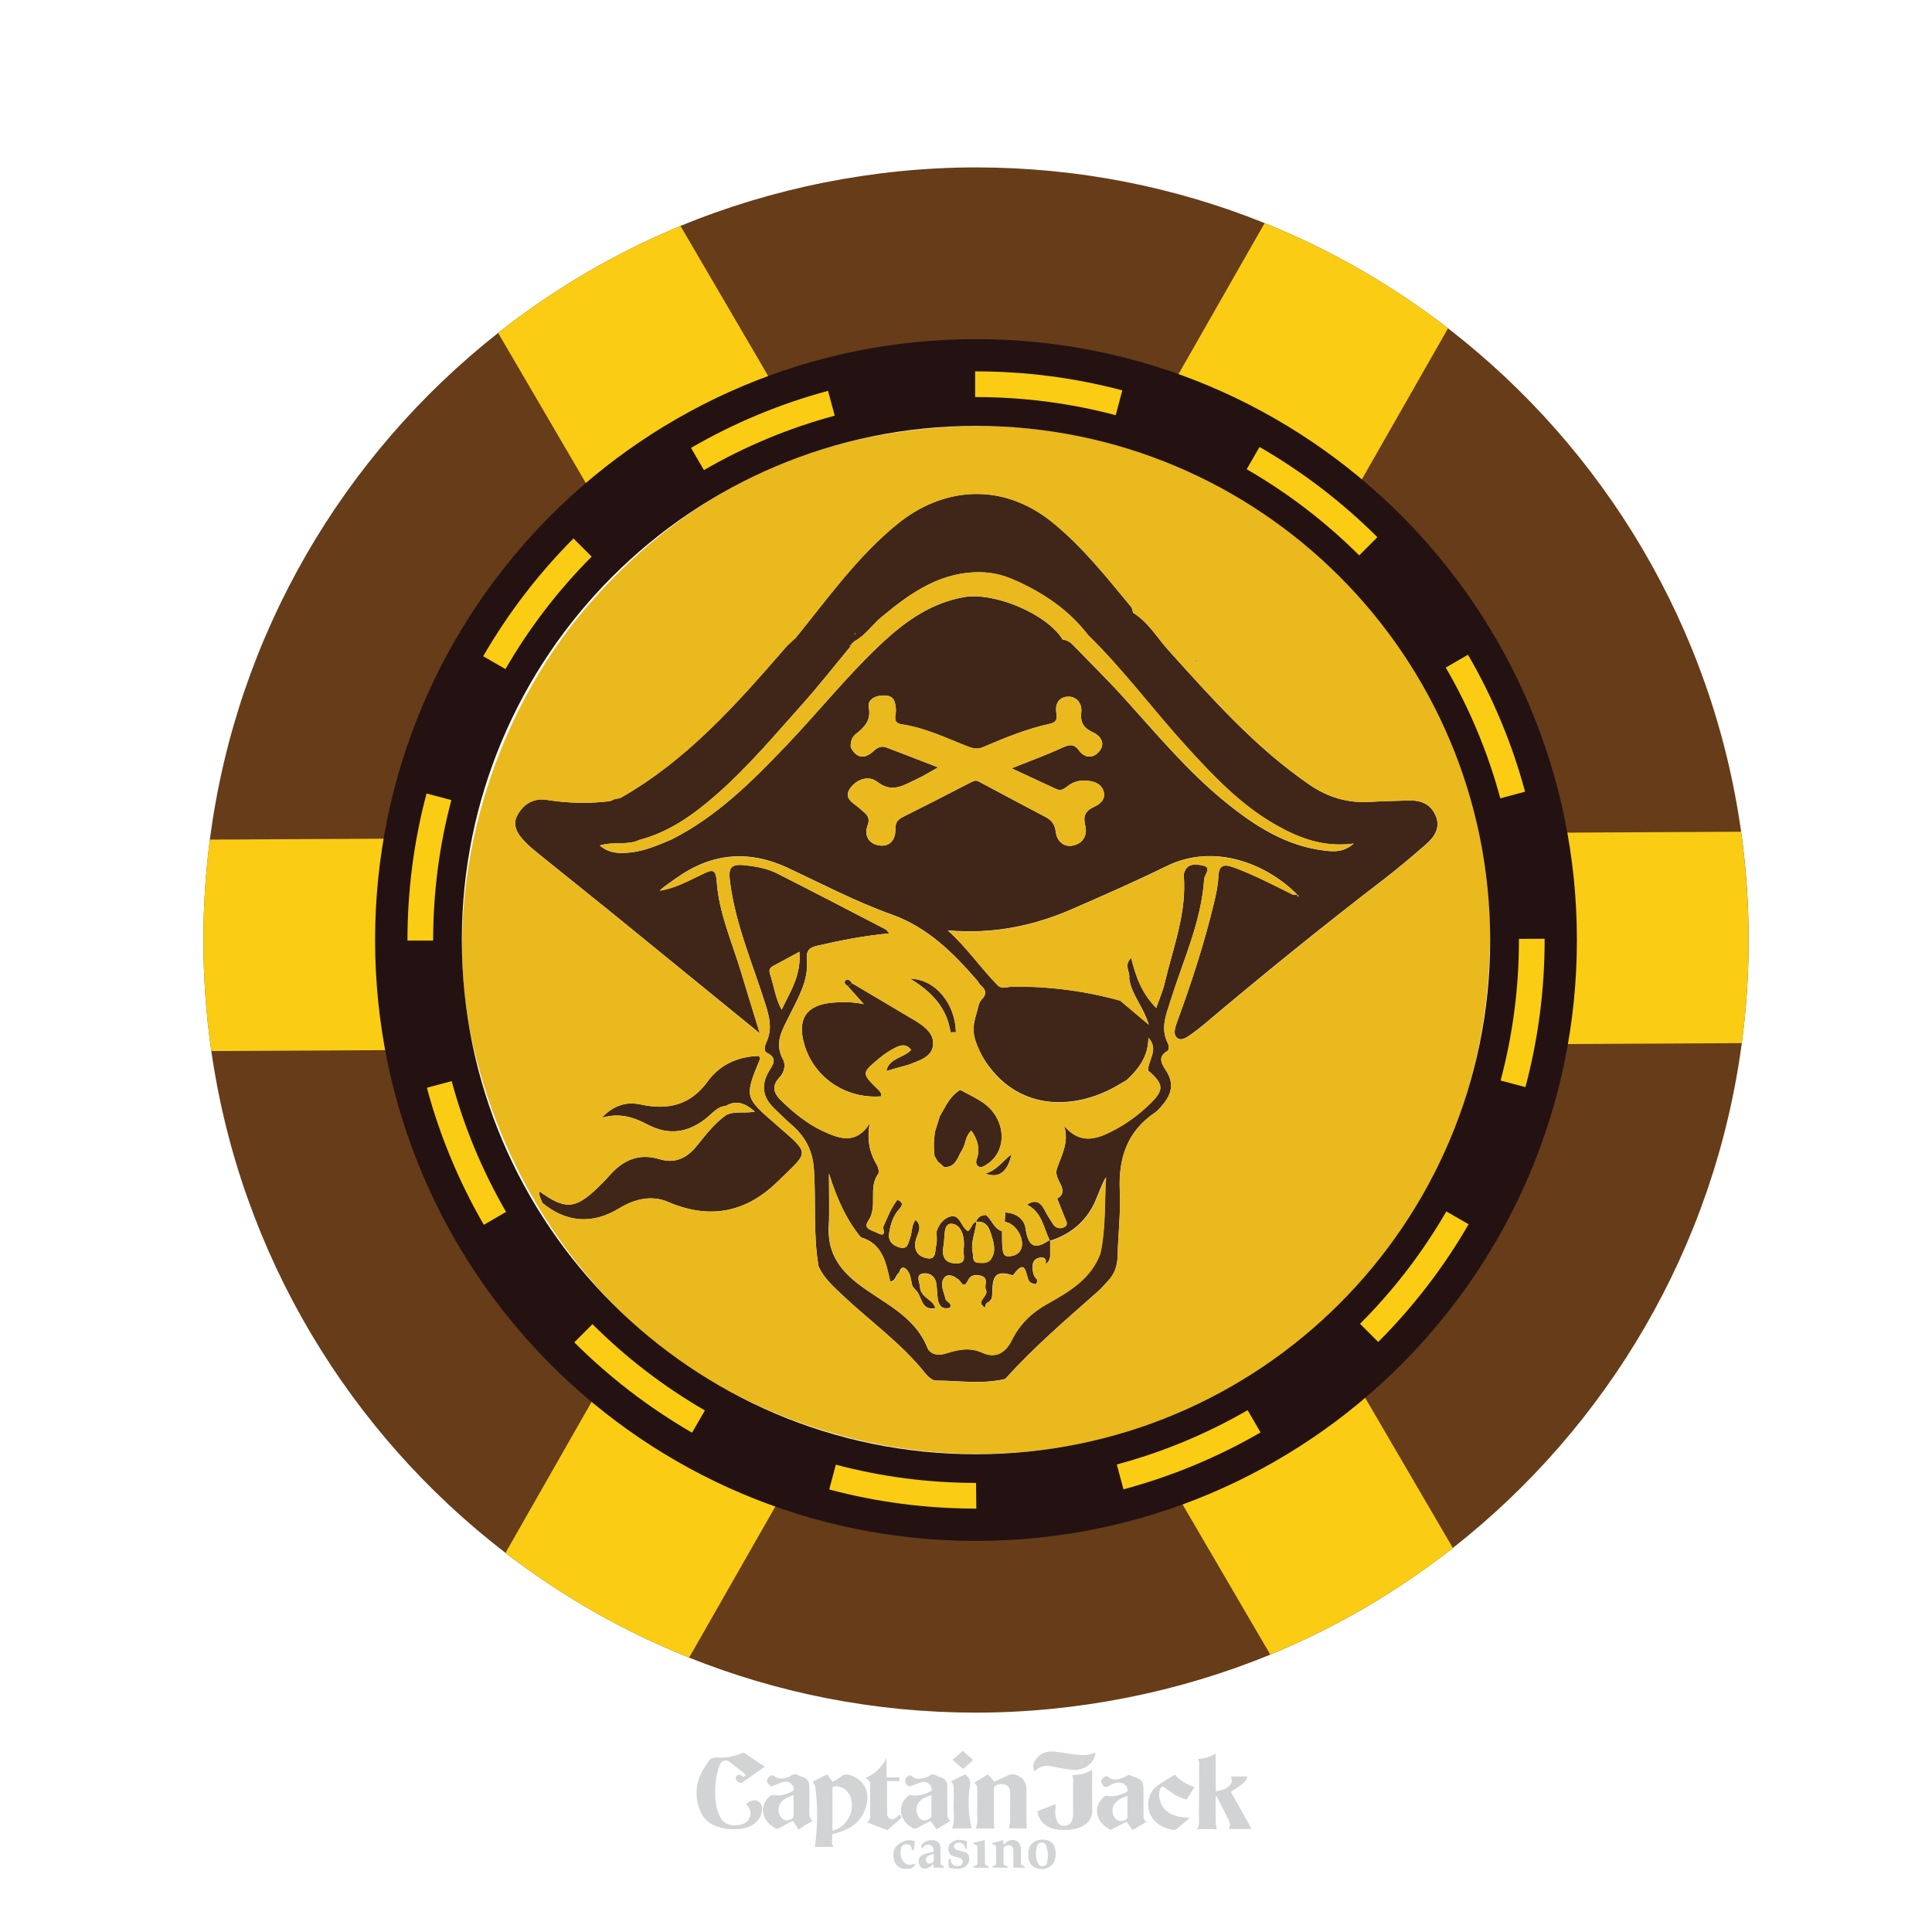 <?xml version="1.0" encoding="UTF-8"?>
<svg id="Layer_1" data-name="Layer 1" xmlns="http://www.w3.org/2000/svg" viewBox="0 0 400 400">
  <defs>
    <style>
      .cls-1 {
        fill: #673c19;
      }

      .cls-1, .cls-2, .cls-3, .cls-4, .cls-5, .cls-6, .cls-7, .cls-8 {
        stroke-width: 0px;
      }

      .cls-2 {
        fill: #bd8d2d;
      }

      .cls-3 {
        fill: #70461c;
      }

      .cls-4 {
        fill: #241212;
      }

      .cls-5 {
        fill: #402618;
      }

      .cls-6 {
        fill: #facc13;
      }

      .cls-7 {
        fill: #e9b91e;
      }

      .cls-8 {
        fill: #d1d3d4;
      }
    </style>
  </defs>
  <g>
    <g>
      <path class="cls-2" d="m268.59,185.16s-.05.02-.07.03c0,0,0,0,0,0l.06-.04Z"/>
      <path class="cls-2" d="m141.68,283.51s-.01-.01-.01-.01h.01Z"/>
    </g>
    <path class="cls-3" d="m136.33,283.53c-.09-.09-.18-.18-.28-.27.06.02.14.01.17.05.05.06.07.15.1.23,0,0,0,0,0,0Z"/>
    <path class="cls-5" d="m202.12,252.98s0,.02-.01.03c.01,0,.03,0,.04,0v-.03s-.02,0-.03,0Zm5.95-1.96s.07,0,.11.01v-.03l-.11.02Zm9.29,5.86s.02.05.03.07c.02,0,.03-.01.05-.02v-.03s-.06,0-.09-.02Zm51.16-71.7h0s.05.05.07.08v-.11s-.05.03-.07.03Z"/>
    <path class="cls-5" d="m176.9,131.34s-.03.02-.03.03c0,0-.01,0-.02,0v-.03s.03-.01.05-.01Z"/>
    <path class="cls-5" d="m112.29,249.03c-.28-.76-.8-1.47-.56-2.35,5.29,3.82,7.35,3.69,12.03-.79.87-.84,1.72-1.7,2.52-2.61,2.78-3.14,6.05-4.58,10.29-3.28,3.1.94,5.58-.18,7.58-2.63,1.87-2.3,3.66-4.68,6.1-6.45,1.68-.98,3.68-.35,6.04-.77-2.19-1.92-3.97-2.37-6.02-1.19-1.69.14-2.71,1.46-3.86,2.4-3.83,3.13-7.83,3.81-12.29,1.49-2.76-1.44-5.62-2.55-9.51-1.45,2.6-2.76,5.32-3.31,7.99-2.74,5.73,1.23,10.33.17,13.96-4.82,2.51-3.45,6.25-5.11,10.58-5.23.1.27.28.5.22.63-3.33,7.98-3.11,7.99,3.34,13.61,7.26,6.34,6.82,5.36.31,11.77-6.53,6.43-14.07,7.95-22.75,4.21-3.25-1.4-6.78-.67-10.06,1.34-5.62,3.44-11.07,2.89-15.91-1.12Z"/>
    <path class="cls-5" d="m176.86,131.38s-.01,0-.02,0v-.03l.02.02Z"/>
    <path class="cls-5" d="m188.15,220.43c-1.55.43-3.1.87-4.65,1.3.59-2.71,3.57-2.66,5.13-4.35-.97-1.37-2.18-1-3.24-.48-1.17.58-2.29,1.33-3.3,2.17-3.76,3.11-3.74,3.13-.31,6.49.39.38.78.79.65,1.42-7.29.58-13.87-3.85-15.89-10.69-1.57-5.33.41-8.27,5.88-8.71,1.97-.16,3.93-.2,6.42.31-1.34-1.5-2.32-2.59-3.29-3.68.29-.21.57-.43.86-.64,4.23,2.51,8.47,5,12.69,7.52,2.03,1.21,4.26,2.71,4.09,5.17-.18,2.61-2.9,3.3-5.04,4.17Z"/>
    <path class="cls-5" d="m197.92,213.72c-.37,0-.74,0-1.11,0-.76-4.98-3.81-8.35-8.39-11.1,5.32.11,9.39,5.27,9.49,11.1Z"/>
    <path class="cls-5" d="m175.56,204.2c-.46-.33-1.03-.79-.43-1.27.45-.36.98.15,1.28.63-.29.21-.57.43-.86.64Z"/>
    <path class="cls-2" d="m247.95,137.34c-.17-.23-.34-.46-.5-.7.8-.19.31.48.48.72,0,0,.03-.02.03-.02Z"/>
    <path class="cls-2" d="m127.18,165.49c-.27.13-.55.25-.82.38.27-.13.55-.25.82-.38Z"/>
    <path class="cls-5" d="m297.23,168.9c-1.02-2.5-3.13-3.25-5.65-3.17-2.65.08-5.31.13-7.96.29-4.58.28-8.71-.95-12.47-3.53-11.23-7.7-20.17-17.8-29.2-27.81-2.39-2.65-4.2-5.87-7.36-7.82-.14-.42-.17-.92-.43-1.24-5.06-6.09-9.92-12.29-16.16-17.38-10.88-8.88-23.22-7.06-32.11.15-8.32,6.73-14.47,15.43-21.14,23.65-.71.68-1.49,1.3-2.13,2.04-10.18,11.73-20.45,23.36-34.22,31.14-.41.09-.82.17-1.23.25-.27.13-.55.25-.83.38-4.38.56-8.76.45-13.12-.25-2.73-.43-4.77.81-6.05,3.05-1.25,2.18-.01,4.03,1.48,5.59.98,1.03,2.11,1.92,3.22,2.82,5.02,4.06,10.06,8.1,15.09,12.15,9.86,8.04,19.72,16.07,30.35,24.73-1.49-4.84-2.7-8.71-3.86-12.61-1.87-6.23-4.6-12.26-5.06-18.83-.2-2.83-1.07-2.43-2.98-1.52-2.84,1.34-5.62,2.92-8.83,3.41,1.06-1,2.25-1.74,3.39-2.56,7.3-5.23,14.99-5.95,23.16-2.14,7.1,3.33,14.09,7,21.45,9.63,7.58,2.71,12.78,7.98,17.79,13.74.14.21.27.41.41.61.38.57,1.01.82,1.16,1.57.19.9-.53,1.38-.96,2.04-.46.71-.54,1.57-.76,2.36-.31,1.1-.62,2.12-.65,3.27-.01.45.03.9.1,1.34.51,3.04,2.5,6.08,4.57,8.31,2.01,2.17,4.54,3.83,7.35,4.75,5.38,1.75,11.23.75,16.21-1.73,1.18-.59,2.3-1.3,3.45-1.95,2.53-2.34,4.49-4.98,4.51-8.77,2.24,2.36-.06,4.55-.07,6.75,3.29,2.85,3.36,4.01.41,6.9-2.38,2.33-5.06,4.26-8.02,5.75-3.33,1.69-6.64,2.57-9.78-1.22,1.1,3.41-.51,6.06-1.46,8.86-.39,1.14.17,2.16.67,3.14.63,1.23.78,2.3-.63,3.09.52,1.31,1.04,2.62,1.56,3.93.27.69.88,1.48-.09,1.98-.82.42-1.76.26-2.32-.6-.67-1-1.3-2.02-1.85-3.09-.81-1.59-1.92-1.98-3.46-1.04l.09.2c2.95,1.56,3.26,4.74,4.53,7.32.03.01.06.02.09.02v.03c4.22-1.34,7.37-3.96,9.24-7.98.77-1.67,1.28-3.46,2.29-5.16-.32,5.25-.04,10.52-1.16,15.7-1.9,5.3-6.53,7.98-10.95,10.46-3.36,1.88-5.75,4.23-7.38,7.51-1.34,2.69-3.37,3.88-6.12,2.64-2.55-1.15-4.86-.69-7.28.06-1.64.61-3.46.43-4.08-1.11-2.76-6.82-9.42-9.33-14.59-13.4-4-3.15-6.11-6.71-5.82-11.81.18-3.31.03-6.65.03-10.84,1.65,5.22,3.57,9.52,6.61,13.21,4.55,1.34,5.21,5.32,6.08,9.13,1.22-.03,1.04-1.37,1.82-1.74.51-1.78,1.44-1.08,1.98-.17.48.81.53,1.87.76,2.81l-.04-.04c.2.26.41.53.61.79,1.54,1.14,1.05,4.5,4.21,3.9-.44-1.89-3.05-2.17-3.17-4.38-.06-1.03-.93-2.42.47-2.77,1.23-.31,2.64.37,2.9,2,.18,1.08.14,2.21.32,3.29.23,1.38.97,2.2,2.52,1.76.53-1.06-.88-1.18-.96-1.94-.31-1.46-1.28-3.02-.16-4.35.62-.73,1.82-.41,2.64.31.74.1,1.14,2.55,2.24.27.57-1.2,1.81-1.21,2.85-.84,1.46.51.4,1.96.82,2.8.7,1.36-2.34,2.41-.18,3.73.08-.52.2-1.01.8-1.18.19-.23.39-.45.59-.67.42-2.57-.68-6.53,4.4-4.82,3.17-4.36,2.45.98,3.67,1.48.7.34,1.41.73,1.32-.62-.92-.81-.95-1.94-.9-3,.05-1,.85-1.54,1.79-1.57.82-.03,1.08.55.83,1.33.67-.27.85-.84.98-1.47,0-1.1,0-2.2.01-3.3-.02,0-.03.01-.05.02-.01-.03-.03-.05-.03-.07-.09-.02-.19-.05-.24-.01-3.14,2.16-4.26.86-4.76-2.46-.32-2.14-2.02-3.21-4.19-3.37-.05.64-.09,1.28-.13,1.93.25.07.49.14.74.21,2.27.95,3.63,4.3,2.35,5.95-.55.73-1.44.98-2.33,1-1.07.03-1.14-.92-1.22-1.62-.13-1.18-.07-2.39-.1-3.59-1.75-.48-2.06-2.41-3.36-3.35-.96.04-1.69.44-2,1.4,0,0,.02,0,.03,0v.03c1.7-.21,2.51.77,2.97,2.24.55,1.8,1.26,3.63.12,5.41-.59.92-1.74.9-2.73.8-1.28-.13-.92-1.27-1.1-2.06-.5-2.22.6-4.24.75-6.39-.01,0-.03,0-.04,0,0-.01,0-.03.01-.03-.94.28-.93,1.38-1.68,1.95-1.47-.72-1.59-3.46-3.54-3.07-1.32.27-2.54,1.56-2.97,3.15-.02.98.15,2.02-.1,2.94-.29,1.08.13,3.05-2.04,2.56-1.68-.39-2.55-1.48-2.26-3.39.23-1.48,1.71-3.01.05-4.52-.9,1.07-.69,2.49-1.14,3.71-.38.99-.45,2.38-1.98,2.04-1.47-.33-2.62-1.22-2.37-2.98.27-1.84.83-3.63,2.1-5.01.9-.98.63-1.46-.38-1.93-1.31,1.68-2.06,3.64-2.91,5.56-.2.44.86,2.39-1.27,1.3-1.17-.6-3-.81-1.85-2.51,2.05-3.02-.11-6.79,2.06-9.73.27-.37,0-1.36-.33-1.89-1.53-2.57-2.04-5.3-1.44-8.55-2.81,4.46-6.25,3.21-9.71,1.6-3.25-1.51-5.97-3.77-8.54-6.22-1.52-1.46-2.22-3.01-.44-4.86,1-1.04,1.36-2.64.75-3.73-1.92-3.5-.1-6.22,1.34-9.15,1.8-3.65,3.98-7.25,3.59-11.53-.18-1.89.54-2.52,2.19-2.89,4.84-1.1,9.69-2.08,14.89-2.54-.41-.43-.57-.73-.82-.86-7.46-3.86-14.9-7.76-22.4-11.55-2.18-1.1-4.58-1.5-7.04-1.74-2.77-.26-3.03.91-2.75,3.27,1.1,9,4.77,17.26,7.43,25.79.75,2.42,1.27,4.63.35,7.08-.33.86-1.09,2.24-.09,2.74,2.33,1.18,1.15,2.51.41,3.77-1.72,2.92-1.34,5.45,1.1,7.75,1.13,1.06,2.19,2.2,3.37,3.19,2.9,2.47,4.54,5.3,4.82,9.35.47,6.73-.19,13.52.98,20.2,1.1,2.36,3.01,4.08,4.85,5.82,5.77,5.46,12.33,10.08,17.32,16.37.52.65,1.43,1.4,2.16,1.4,4.77,0,9.57.82,14.32-.35,5.95-6.65,12.75-12.42,19.42-18.33.66-.59,1.2-1.3,1.82-1.94,1.37-1.42,1.96-3.11,2.01-5.1.11-4.53.67-9.07.46-13.58-.31-6.77,1.52-12.33,7.33-16.22.45-.31.82-.75,1.18-1.16,2.02-2.24,2.95-4.56,1.09-7.46-.8-1.25-2-2.89.32-4.14.23-.13.26-1.1.05-1.51-1.64-3.11-.38-5.98.55-8.93,2.59-8.3,6.35-16.27,6.95-25.11.06-.95,1.56-2.35-.06-2.75-1.47-.37-3.69-.75-4.18,1.84.69,7.8-2.18,14.99-3.92,22.37-.39,1.68-1.09,3.28-1.76,5.21-2.97-2.98-4.25-6.47-5.19-10.36-1.65,1.57-.13,2.95-.42,4.24.43,3.29,2.87,5.76,4.06,9.6-2.35-1.98-4.14-3.49-5.93-4.99-7.39-2.04-14.92-3.02-22.59-2.89-.96.09-1.97.55-2.82-.33-3.55-3.65-6.43-7.89-10.28-11.32,9.05.8,17.44-.82,25.48-4.3,6.67-2.89,13.34-5.84,19.88-9.03,9.74-4.75,20.44-.59,26.93,5.85.03,0,.05-.02.07-.03v.11c.11.11.21.22.31.33-.1,0-.2.02-.3.03,0-.11,0-.23,0-.35-.02-.03-.05-.05-.07-.07h0c-.67.33-1.2-.11-1.75-.39-3.67-1.82-7.28-3.69-11.14-5.12-2.11-.78-3.31-.79-3.4,1.95-.07,1.86-.51,3.73-.95,5.55-2.01,8.36-4.69,16.51-7.64,24.57-.41,1.1-.76,2.39-.02,3.09.89.83,2.06-.01,2.96-.66.9-.64,1.78-1.3,2.63-2.02,12.17-10.28,24.53-20.31,37.17-30,2.98-2.29,5.85-4.72,8.69-7.19,1.82-1.58,3.24-3.46,2.16-6.09Zm-101.92,89.18c.41-1.71-.17-4.84,1.72-4.72,2.16.15,2.79,3.06,2.47,5.36-.15,1.05.83,2.91-1.54,2.86-2.37-.05-2.98-1.4-2.65-3.51Zm-35.85-56.31c-.31-.95-.12-1.4.7-1.83,1.65-.86,3.27-1.76,5.34-2.88.43,4.78-1.88,8.23-3.67,12.01-1.28-2.37-1.6-4.91-2.37-7.3Zm17.38-70.41s.03-.01.05-.01c.07-.09.15-.19.24-.28-.01.07,0,.16-.04.19-.05.05-.13.07-.2.09-.01.01-.03.02-.03.03,0,0-.01,0-.02,0v-.03Zm49.7,35.67c-1.91.85-2.34,1.96-1.86,3.9.54,2.22-.67,3.83-2.74,4.16-1.84.29-3.15-1.05-3.37-2.91-.17-1.51-.88-2.39-2.15-3.05-4.58-2.41-9.16-4.86-13.73-7.3-.55-.29-.94-.25-1.5.05-4.76,2.47-9.54,4.9-14.34,7.3-.99.51-1.5,1.19-1.46,2.34.07,2.27-1.09,3.83-3.33,3.52-2.11-.29-3.25-1.96-2.42-4.2.7-1.89-.62-2.5-1.67-3.47-1.19-1.1-3.49-2.01-1.94-4.19,1.36-1.9,3.85-2.68,5.59-1.31,3.13,2.45,5.53.65,8.13-.54,1.39-.64,2.69-1.46,4.47-2.45-3.82-1.47-7.24-2.81-10.67-4.11-1.04-.4-1.86-.06-2.68.71-1.86,1.74-3.51,1.58-4.75-.78-.03-1.04.18-2.01,1.02-2.69,1.79-1.44,3.26-2.77,2.72-5.61-.29-1.54,1.41-2.49,3.28-2.41,2.02.08,2.2,1.3,2.34,2.89.1,1.1-.92,2.86,1.32,3.1,4.75.72,9.05,2.81,13.46,4.54,1.22.47,2.09.69,3.35.13,4.46-1.91,8.97-3.75,13.72-4.79,1.67-.37,1.5-1.3,1.35-2.43-.25-1.92.72-3.15,2.48-3.19,1.8-.04,2.88,1.5,2.7,3.13-.26,2.26.48,3.37,2.51,4.3,1.39.64,2.57,2.19,1.27,3.82-1.24,1.56-3.01,1.56-4.23-.09-1.16-1.57-2.16-1.2-3.63-.53-3.2,1.46-6.52,2.67-10.36,4.2,3.38,1.57,6.33,2.95,9.29,4.31.95.43,1.66-.08,2.39-.66,1.08-.86,2.41-1.21,3.74-1.11,1.58.11,3.19.58,3.67,2.33.43,1.58-.86,2.6-1.98,3.09Zm47.62,9.07c-7.88-.96-14.27-5.04-20.26-9.88-7.96-6.43-14.46-14.28-21.28-21.81-3.41-3.77-7.05-7.32-10.58-10.98-.57-.59-1.23-.9-2.02-1.01-3.34-5.38-14.26-9.93-20.55-8.77-6.59,1.2-11.77,4.79-16.54,9.19-7.16,6.61-13.21,14.25-19.92,21.28-7.17,7.54-14.49,14.87-23.92,19.66-2.81,1.2-5.64,2.44-8.72,2.73-2.02.19-4.1.29-6.2-1.45,2.9-.9,5.72.03,8.18-1.15,6.23-1.65,11.2-5.2,16.03-9.44,6.52-5.72,12.03-12.3,17.76-18.7,3.44-3.85,6.62-7.92,9.92-11.9-.06-.07-.12-.13-.19-.2.15-.11.29-.21.43-.31.18-.19.36-.37.54-.55,2.3-1.21,3.71-3.43,5.65-5.04,6.18-5.16,12.6-9.67,21.25-9.26,2.52.12,4.76.88,6.96,1.89,5.67,2.6,10.72,6.05,14.55,11.08,7.44,7.27,13.62,15.67,20.61,23.33,5.51,6.03,11.13,11.95,18.39,16.05,4.84,2.73,9.78,4.61,16.01,3.8-2.13,1.86-4.16,1.68-6.11,1.44Z"/>
    <path class="cls-7" d="m176.14,154.69c-.03-1.04.18-2.01,1.02-2.69,1.79-1.44,3.26-2.77,2.72-5.61-.29-1.53,1.41-2.49,3.28-2.41,2.02.08,2.19,1.3,2.34,2.89.1,1.1-.91,2.86,1.33,3.1,4.75.72,9.05,2.8,13.45,4.53,1.22.48,2.09.69,3.36.14,4.45-1.92,8.96-3.75,13.71-4.79,1.67-.37,1.5-1.31,1.35-2.43-.25-1.92.71-3.16,2.48-3.19,1.8-.04,2.88,1.5,2.7,3.13-.25,2.26.48,3.38,2.51,4.31,1.39.64,2.57,2.19,1.27,3.81-1.24,1.56-3.01,1.57-4.23-.08-1.16-1.57-2.15-1.2-3.62-.53-3.2,1.46-6.52,2.66-10.36,4.2,3.38,1.57,6.33,2.95,9.29,4.31.95.44,1.66-.08,2.39-.66,1.08-.86,2.41-1.21,3.74-1.11,1.58.11,3.19.58,3.67,2.33.43,1.57-.86,2.6-1.97,3.1-1.91.85-2.34,1.96-1.87,3.9.54,2.23-.67,3.83-2.74,4.16-1.83.29-3.15-1.05-3.37-2.91-.18-1.51-.88-2.4-2.15-3.06-4.59-2.41-9.17-4.85-13.74-7.3-.55-.29-.94-.25-1.5.04-4.76,2.47-9.54,4.9-14.33,7.31-.99.5-1.51,1.19-1.47,2.34.08,2.27-1.09,3.83-3.32,3.52-2.11-.29-3.25-1.97-2.42-4.2.7-1.88-.62-2.5-1.67-3.47-1.19-1.1-3.49-2.01-1.94-4.19,1.36-1.9,3.84-2.68,5.59-1.32,3.13,2.45,5.53.65,8.13-.54,1.39-.64,2.69-1.46,4.47-2.44-3.82-1.47-7.24-2.81-10.67-4.11-1.04-.4-1.86-.06-2.68.71-1.86,1.74-3.51,1.58-4.75-.79Z"/>
    <path class="cls-7" d="m220.02,132.41c-3.34-5.38-14.26-9.93-20.55-8.78-6.59,1.21-11.77,4.79-16.53,9.19-7.16,6.61-13.21,14.25-19.91,21.29-7.17,7.53-14.5,14.87-23.92,19.65-2.82,1.2-5.64,2.44-8.72,2.73-2.02.19-4.1.29-6.2-1.45,2.9-.89,5.72.03,8.18-1.15,6.23-1.65,11.2-5.2,16.03-9.44,6.52-5.72,12.03-12.29,17.76-18.7,3.44-3.85,6.62-7.92,9.92-11.89.04-.19.12-.36.24-.52.18-.18.36-.36.53-.55,2.3-1.21,3.72-3.42,5.65-5.04,6.18-5.16,12.6-9.67,21.26-9.26,2.52.12,4.75.88,6.96,1.89,5.67,2.6,10.72,6.06,14.56,11.08,7.44,7.27,13.61,15.67,20.61,23.33,5.51,6.04,11.13,11.96,18.39,16.05,4.84,2.73,9.78,4.61,16.01,3.8-2.13,1.86-4.16,1.68-6.12,1.44-7.87-.97-14.27-5.05-20.26-9.88-7.95-6.42-14.45-14.28-21.28-21.81-3.41-3.76-7.05-7.32-10.58-10.98-.57-.59-1.24-.91-2.03-1.02Z"/>
    <g>
      <polygon class="cls-2" points="195.47 241.65 195.47 241.66 195.48 241.66 195.47 241.65"/>
      <path class="cls-2" d="m202.15,252.98s-.02,0-.03.01c0,0,0,.02-.01.03l.04-.04Z"/>
      <path class="cls-2" d="m188.84,266.21s0,.02,0,.03c.01,0,.02.01.04.01l-.04-.04Z"/>
    </g>
    <path class="cls-7" d="m165.5,197.06c.44,4.79-1.88,8.23-3.67,12.01-1.28-2.37-1.59-4.91-2.37-7.3-.31-.95-.12-1.4.7-1.83,1.65-.86,3.27-1.76,5.34-2.88Z"/>
    <path class="cls-7" d="m195.31,258.08c.41-1.71-.17-4.84,1.71-4.72,2.16.15,2.8,3.06,2.48,5.37-.15,1.04.83,2.9-1.53,2.86-2.38-.05-2.98-1.4-2.66-3.51Z"/>
    <path class="cls-2" d="m217.39,256.96s.03-.01.05-.02c0-.01,0-.02,0-.04,0,0-.05.05-.05.05Z"/>
    <path class="cls-7" d="m226.69,248.96c-1.87,4.03-5.02,6.64-9.24,7.99,0,1.1,0,2.2-.01,3.3-.13.62-.32,1.2-.98,1.47.26-.78,0-1.36-.83-1.33-.94.03-1.74.57-1.78,1.57-.05,1.06-.01,2.19.9,3,.09,1.34-.63.96-1.32.62-1.22-.49-.49-5.83-3.66-1.48-5.09-1.71-3.99,2.25-4.41,4.81-.2.22-.4.44-.6.67-.6.17-.72.67-.8,1.19.13.22.28.35.44.39-.16-.04-.31-.18-.44-.39-2.16-1.31.88-2.36.18-3.73-.43-.84.63-2.29-.83-2.8-1.05-.36-2.28-.35-2.85.84-1.1,2.28-1.5-.16-2.24-.26-.82-.73-2.02-1.05-2.64-.31-1.12,1.32-.15,2.89.16,4.34.08.77,1.49.88.96,1.95-1.55.43-2.29-.38-2.52-1.76-.18-1.08-.14-2.2-.32-3.29-.26-1.63-1.67-2.31-2.9-2-1.4.36-.52,1.74-.47,2.77.12,2.22,2.73,2.49,3.18,4.39-3.16.59-2.67-2.76-4.21-3.91-.07.11-.15.22-.22.32.07-.11.14-.22.22-.32-.19-.25-.38-.5-.57-.75,0,0,0,0,.01,0-.24-.95-.28-2.01-.76-2.81-.54-.92-1.46-1.61-1.98.16h0c-.77.37-.59,1.71-1.81,1.75-.87-3.81-1.54-7.79-6.08-9.13-3.04-3.69-4.96-8-6.61-13.22,0,4.19.15,7.52-.03,10.84-.28,5.1,1.82,8.66,5.83,11.81,5.17,4.07,11.83,6.59,14.59,13.41.62,1.54,2.45,1.71,4.08,1.11,2.42-.75,4.73-1.21,7.28-.06,2.75,1.24,4.79.05,6.12-2.64,1.63-3.28,4.02-5.63,7.38-7.51,4.42-2.47,9.05-5.15,10.95-10.46,1.12-5.18.84-10.45,1.16-15.7-1.01,1.69-1.52,3.48-2.29,5.15Zm-40.19,14.99s0-.01-.01-.02c0,0,0,.01.01.02Zm2.39,2.68c.04.34.08.68.12,1.02h0c-.04-.34-.08-.68-.12-1.02Zm6.46,5.96c.11.02.22-.02.34-.09-.11.07-.22.11-.34.09Zm9.62-1.68s0,0,0,0h0s0,0,0,0Zm.04-.05c.14-.17.22-.34.24-.5-.02.16-.1.33-.24.5Zm14.04-11.8c2.02-1.5,4.05-3.01,6.11-4.55-2.06,1.54-4.09,3.05-6.11,4.55Z"/>
    <path class="cls-7" d="m268.53,185.2l.37.39c-.1.01-.2.02-.3.03,0-.16,0-.31-.01-.47,0,0-.06.04-.06.04Z"/>
    <path class="cls-2" d="m176.86,131.37c.09-.1.18-.21.28-.31-.01.07,0,.16-.04.19-.07.05-.16.07-.25.1,0,0,.02.02.02.02Z"/>
    <path class="cls-5" d="m193.48,239.35c-.04-.57-.09-1.14-.13-1.71,0-.42,0-.83.01-1.25.06-.65.12-1.31.18-1.96.35-1.11.7-2.22,1.04-3.34,1.18-2,2.1-4.2,4.24-5.45,1.6.9,3.3,1.66,4.79,2.71,4.76,3.36,5.05,10.01.64,12.75-.56.35-1.14.8-1.78.31-.49-.38-.4-.98-.22-1.52.7-2.12.15-3.96-1.14-5.81-1.32,1.17-1.15,2.79-1.9,3.96-.96,1.49-1.26,3.68-3.74,3.6,0,0,0,0,0,0-.45-.4-.9-.81-1.35-1.21,0,0-.06-.12-.06-.12-.2-.33-.39-.65-.59-.98Z"/>
    <g>
      <path class="cls-2" d="m217.45,256.91s-.06-.01-.09-.02c.01.02.02.05.03.07,0,0,.05-.05.05-.06Z"/>
      <path class="cls-7" d="m202.14,253.02c-.14,2.14-1.24,4.16-.74,6.38.18.8-.19,1.94,1.1,2.07.99.1,2.14.13,2.73-.8,1.14-1.78.43-3.61-.12-5.41-.45-1.47-1.27-2.45-2.97-2.23Z"/>
      <path class="cls-2" d="m202.11,253.02s.02,0,.03,0c0-.01,0-.02,0-.04,0,0-.04.04-.04.04Z"/>
    </g>
    <path class="cls-5" d="m204.01,242.97c2.33-.6,3.6-2.65,5.4-3.97-.76,3.65-2.65,5.04-5.4,3.97Z"/>
    <path class="cls-7" d="m307.94,181.65c-2.68-28.97-19.23-56.42-42.72-73.34-21.76-15.68-48.01-22.32-74.64-19.43-27.48,2.98-50.13,15.09-68.34,35.88-21.15,24.15-31.47,60.08-24.3,91.61,6.47,28.46,24.33,55.22,49.9,69.93,24.23,13.95,52.52,18.23,79.79,11.78,18.56-4.39,35.85-14.16,49.43-27.53,24.05-23.68,33.96-55.69,30.89-88.9Zm-59.28-44.32c-.22-.02-.45-.02-.7.02,0,0,0,0,0,0,.24-.04.48-.05.7-.02Zm-.77-.08c-.15-.2-.29-.41-.44-.61.7-.16.41.33.44.61Zm-86.88,107.36c-6.53,6.43-14.07,7.95-22.75,4.21-3.25-1.4-6.78-.67-10.06,1.34-5.62,3.44-11.07,2.89-15.91-1.12-.28-.76-.8-1.47-.56-2.35-.83-1.56-1.42-3.22-2.06-4.85.64,1.63,1.23,3.29,2.06,4.85,5.29,3.82,7.35,3.69,12.03-.79.87-.84,1.72-1.7,2.52-2.61,2.78-3.14,6.05-4.58,10.29-3.28,3.1.94,5.58-.18,7.58-2.63,1.87-2.3,3.66-4.68,6.1-6.45,1.68-.98,3.68-.35,6.04-.77-2.19-1.92-3.97-2.37-6.02-1.19h0s0,0,0,0c-1.69.14-2.71,1.46-3.86,2.4-3.82,3.13-7.83,3.81-12.29,1.49-2.76-1.44-5.62-2.55-9.51-1.45,2.6-2.76,5.32-3.31,7.99-2.74,5.73,1.23,10.33.17,13.96-4.82,2.51-3.45,6.25-5.11,10.58-5.23.1.27.28.5.22.63-3.33,7.98-3.11,7.99,3.34,13.61,7.26,6.34,6.82,5.36.31,11.77Zm134.06-69.62c-2.83,2.47-5.71,4.9-8.69,7.19-12.64,9.69-25,19.73-37.16,30-.84.71-1.73,1.38-2.63,2.02-.9.64-2.07,1.49-2.96.65-.75-.7-.38-1.98.02-3.09,2.95-8.06,5.63-16.22,7.64-24.58.44-1.82.88-3.69.95-5.54.1-2.74,1.29-2.73,3.4-1.95,3.85,1.43,7.47,3.3,11.13,5.11.56.28,1.08.71,1.75.38-6.49-6.44-17.19-10.6-26.93-5.85-6.54,3.19-13.21,6.13-19.89,9.03-8.04,3.48-16.42,5.11-25.47,4.3,3.85,3.44,6.72,7.68,10.28,11.32.85.87,1.86.41,2.82.33,7.67-.13,15.2.84,22.59,2.89,1.79,1.5,3.57,3.01,5.92,4.99-1.19-3.83-3.64-6.3-4.07-9.6.29-1.29-1.23-2.66.42-4.23.94,3.88,2.22,7.37,5.19,10.35.66-1.93,1.36-3.53,1.76-5.21,1.74-7.38,4.6-14.57,3.92-22.37.5-2.6,2.71-2.21,4.18-1.85,1.62.4.12,1.8.06,2.75-.6,8.84-4.36,16.81-6.95,25.11-.92,2.95-2.18,5.82-.54,8.93.21.41.18,1.39-.05,1.51-2.32,1.25-1.12,2.88-.32,4.14,1.86,2.9.93,5.23-1.09,7.46-.37.41-.74.85-1.19,1.15-5.81,3.9-7.64,9.46-7.33,16.23.21,4.51-.35,9.05-.46,13.58-.05,1.99-.64,3.67-2.01,5.1-.61.64-1.15,1.35-1.81,1.94-6.67,5.9-13.46,11.67-19.42,18.33-4.74,1.17-9.54.34-14.31.34-.73,0-1.65-.75-2.16-1.4-5-6.29-11.55-10.91-17.32-16.37-1.84-1.74-3.74-3.46-4.85-5.82-1.17-6.69-.52-13.47-.98-20.2-.28-4.05-1.92-6.88-4.82-9.35-1.18-1-2.24-2.14-3.37-3.2-2.45-2.29-2.82-4.83-1.1-7.75.74-1.26,1.92-2.59-.41-3.77-.99-.5-.23-1.88.09-2.74.92-2.44.4-4.65-.35-7.07-2.66-8.54-6.32-16.79-7.43-25.8-.29-2.35-.02-3.52,2.75-3.26,2.46.23,4.86.63,7.04,1.73,7.5,3.79,14.94,7.68,22.4,11.55.25.13.42.43.83.86-5.2.46-10.05,1.44-14.89,2.54-1.65.38-2.37,1.01-2.19,2.9.39,4.28-1.79,7.89-3.59,11.54-1.44,2.93-3.27,5.64-1.34,9.14.6,1.09.25,2.7-.75,3.73-1.78,1.84-1.09,3.4.44,4.86,2.56,2.45,5.29,4.71,8.54,6.22,3.47,1.61,6.91,2.86,9.72-1.6-.59,3.25-.09,5.98,1.44,8.55.32.53.59,1.52.32,1.89-2.17,2.94,0,6.71-2.06,9.74-1.15,1.7.68,1.91,1.85,2.51,2.13,1.09,1.07-.86,1.27-1.31.85-1.92,1.6-3.88,2.91-5.56-.96.01-1.67-.22-2.04-.77.37.56,1.08.79,2.04.77,1.01.47,1.28.95.38,1.93-1.27,1.39-1.83,3.17-2.1,5.01-.25,1.76.9,2.65,2.37,2.98,1.54.35,1.6-1.04,1.98-2.04.46-1.21.24-2.63,1.14-3.71,1.66,1.52.18,3.04-.05,4.52-.3,1.92.57,3.01,2.25,3.39,2.17.49,1.74-1.48,2.03-2.56.25-.92.08-1.96.1-2.94.44-1.58,1.66-2.87,2.98-3.14,1.95-.39,2.06,2.35,3.54,3.06.75-.57.74-1.66,1.68-1.94.31-.97,1.03-1.37,2.01-1.41,1.28.93,1.61,2.82,3.3,3.33,0,0,0,.02,0,.02,0,0,.05,0,.05,0,.02,1.2-.03,2.4.1,3.59.08.7.15,1.65,1.22,1.62.88-.02,1.78-.28,2.33-1,1.27-1.66-.09-5-2.36-5.95-.2.28-.32.63-.47.94.15-.32.27-.66.47-.94-.25-.07-.49-.15-.74-.22.04-.64.09-1.28.13-1.92,2.17.16,3.88,1.23,4.2,3.37.49,3.31,1.62,4.62,4.76,2.46.05-.04.15,0,.24.02-1.26-2.59-1.59-5.77-4.53-7.32,0,0-.09-.2-.09-.2,1.54-.94,2.64-.54,3.46,1.04.55,1.07,1.18,2.09,1.84,3.09.57.85,1.5,1.02,2.32.6.98-.5.36-1.3.09-1.98-.52-1.31-1.04-2.62-1.56-3.93,1.41-.79,1.25-1.87.63-3.09-.5-.98-1.06-2-.67-3.14.96-2.8,2.57-5.45,1.47-8.86,3.14,3.8,6.45,2.91,9.78,1.23,2.96-1.5,5.64-3.43,8.02-5.76,2.96-2.89,2.88-4.06-.4-6.9,0-2.2,2.3-4.39.06-6.75-.02,3.79-1.98,6.43-4.51,8.77-1.15.65-2.27,1.36-3.46,1.95-12.27,6.12-24.53,1.18-28.19-11.33,0-.84.01-1.67.02-2.51h0c.42-1.51.84-3.02,1.26-4.52,1.62-1.24,1.29-2.41-.11-3.55-.13-.2-.27-.4-.4-.61-5.02-5.75-10.22-11.02-17.8-13.74-7.36-2.63-14.35-6.31-21.45-9.63-8.17-3.82-15.85-3.09-23.16,2.14-1.14.82-2.32,1.57-3.38,2.56,3.2-.49,5.99-2.06,8.83-3.41,1.91-.91,2.78-1.3,2.98,1.53.46,6.57,3.19,12.59,5.06,18.82,1.16,3.89,2.38,7.76,3.87,12.61-10.63-8.66-20.49-16.7-30.35-24.74-5.03-4.05-10.07-8.09-15.09-12.15-1.11-.9-2.24-1.79-3.22-2.82-1.5-1.57-2.73-3.42-1.48-5.6,1.28-2.24,3.32-3.48,6.05-3.05,4.37.69,8.74.8,13.13.24l.82-.38c.41-.08.82-.17,1.23-.25,13.77-7.78,24.04-19.41,34.22-31.14.64-.74,1.42-1.36,2.13-2.04,6.67-8.23,12.83-16.92,21.15-23.65,8.89-7.2,21.23-9.03,32.11-.14,6.23,5.09,11.1,11.28,16.16,17.38.26.31.29.82.42,1.23,3.15,1.94,4.96,5.16,7.36,7.81,9.04,10.01,17.97,20.11,29.21,27.81,3.76,2.58,7.89,3.81,12.47,3.53,2.65-.16,5.31-.2,7.96-.29,2.52-.08,4.62.66,5.65,3.17,1.08,2.63-.35,4.51-2.16,6.09Zm-63.26,31.68c-.12-1.18.72-1.97,1.35-2.85-.63.88-1.47,1.67-1.35,2.85Zm-27.7-12.87c.35,0,.68,0,1.01-.03-.33.04-.66.03-1.01.03Zm.1,2.04c-.25.01-.49.02-.69.06.2-.04.45-.05.69-.06Zm-5.39,29.81c1.6.9,3.3,1.66,4.79,2.71,4.76,3.36,5.05,10.01.64,12.75-.56.35-1.14.8-1.78.31-.49-.38-.4-.98-.22-1.52.7-2.12.15-3.96-1.14-5.81-1.32,1.17-1.15,2.79-1.9,3.96-.96,1.49-1.26,3.68-3.74,3.6,0,0,0,0,0,0-.45-.4-.89-.81-1.34-1.21l-.06-.12c-.2-.33-.39-.65-.59-.98-.04-.57-.09-1.14-.13-1.71-.11,0-.22-.02-.33-.03.11.02.22.03.33.03,0-.42,0-.83.01-1.25.06-.65.12-1.31.18-1.96-.18-.31-.37-.62-.52-.93.16.3.34.62.52.93.35-1.11.7-2.22,1.05-3.34,1.18-2,2.1-4.2,4.24-5.45Zm-.66-22.78c.23-.11.52-.16.85-.13-.33-.02-.62.03-.85.13Zm11.24,36.14c-.76,3.65-2.65,5.04-5.4,3.97,2.33-.6,3.6-2.65,5.4-3.97Zm-12.6-25.28c-.76-4.98-3.81-8.35-8.39-11.1,5.32.11,9.39,5.27,9.49,11.1-.37,0-.74,0-1.11,0Zm-7.7-2.63c2.03,1.21,4.26,2.71,4.09,5.17-.18,2.61-2.9,3.3-5.04,4.17-1.55.43-3.1.87-4.65,1.3.59-2.71,3.57-2.66,5.13-4.35-.97-1.37-2.18-1-3.24-.48-1.17.58-2.29,1.33-3.3,2.17-3.76,3.11-3.74,3.13-.31,6.49.39.38.78.79.65,1.42-7.29.58-13.87-3.85-15.89-10.69-1.57-5.33.41-8.27,5.88-8.71,1.97-.16,3.93-.2,6.42.31-1.34-1.5-2.32-2.59-3.29-3.68-.46-.33-1.03-.79-.43-1.27.45-.36.98.15,1.28.63,4.23,2.51,8.47,5,12.69,7.52Zm2.46,42.19c-.11-.18-.2-.32-.29-.41.09.1.18.23.29.41Zm-2.54-22.65c-.25.41-.54.79-.87,1.12.33-.33.62-.7.87-1.12Z"/>
    <path class="cls-7" d="m193.48,239.35c.2.33.39.65.59.98-.2-.33-.39-.65-.59-.98Z"/>
    <path class="cls-3" d="m176.31,133.35c-.12.15-.2.32-.24.52-.06-.07-.12-.14-.18-.2.14-.1.28-.21.43-.31Z"/>
  </g>
  <g>
    <path class="cls-8" d="m254.39,378.69c.46-.75.23-1.4-.11-2.07-.71-1.39-1.39-2.79-2.1-4.18-.1-.2-.24-.37-.36-.55l-.14.02c0,.79,0,1.57,0,2.36,0,1.06,0,2.11.03,3.17.01.4.13.8.21,1.27h-4.1c.61-.83.4-1.74.41-2.61.03-3.69.04-7.39.04-11.08,0-.28-.14-.55-.23-.86,1.28-.04,2.48-.42,3.65-1.11v7.8c1.09-.13,2.07-.38,2.86-1.13.57-.54.61-1.18.27-1.92h3.46c-.25.97-.94,1.61-3.44,3.17,1.43,2.56,2.85,5.13,4.29,7.71h-4.75Z"/>
    <path class="cls-8" d="m154.44,373.5c.23-.16.44-.35.68-.47,1.44-.76,2.71.03,2.66,1.65-.05,1.62-1.47,3.27-3.3,3.73-2.33.58-4.63.4-6.82-.59-1.67-.75-2.56-2.23-3.05-3.92-.86-2.95-.32-5.69,1.42-8.2.4-.57.72-1.32,1.27-1.64.54-.3,1.33-.17,2.01-.17,1.49,0,2.9-.34,4.26-.91.3-.12.49-.09.74.09,1.34.92,2.69,1.81,4.04,2.71l.08-.12s0,.07,0,.08c-1.6,1.11-3.2,2.23-4.81,3.33-.3.21-.93-.13-1.19-.58-.2-.35-.09-.7.28-.95.35-.24.64-.02.89.16.35.24.56.19.75-.23-.1-.11-.21-.25-.34-.36-1-.8-2.01-1.61-3.02-2.4-.63-.49-1.61-.24-1.9.5-.59,1.49-.91,3.05-.97,4.65-.07,1.74-.05,3.48.48,5.17.11.34.23.68.39,1,.73,1.52,2.01,2.03,3.73,1.87.32-.03.64-.11.95-.21,1.84-.6,2.31-2.7.9-4.05-.03-.03-.06-.07-.12-.14Z"/>
    <path class="cls-8" d="m171.25,367.33c.33.47.7.98,1.13,1.59.59-.36,1.27-.68,1.83-1.14.62-.5,1.2-.48,1.89-.24,3.48,1.2,4.03,4.25,3.04,7-1.01,2.79-3.21,4.23-5.97,4.97-.27.07-.53.14-.84.22,0,.87-.27,1.76.2,2.65h-3.82c.6-4.14.63-8.25.09-12.37-.06-.42-.35-.8-.5-1.15.91-.47,1.9-.98,2.95-1.52Zm1.13,11.72c.44-.18.85-.3,1.21-.5,2.25-1.25,3.31-3.97,2.53-6.41-.46-1.45-1.85-2.42-3.25-2.31-.37.03-.52.14-.52.56.02,2.72,0,5.43,0,8.15,0,.14.01.28.03.51Z"/>
    <path class="cls-8" d="m205.87,378.57h-3.85c.53-1.23.24-2.53.29-3.81.05-1.28,0-2.57.01-3.86,0-.71.04-1.41-.64-1.8.96-.58,1.88-1.13,2.85-1.72.38.42.81.9,1.33,1.48.89-.4,1.86-.8,2.8-1.26.64-.32,1.26-.35,1.88-.07,1.27.57,1.98,1.54,1.98,2.97,0,2.1-.01,4.2,0,6.3,0,.56.05,1.13.08,1.75h-3.73c.49-1.4.18-2.87.25-4.32.05-1.02.02-2.05.02-3.07,0-.92-.24-1.32-.97-1.63-.73-.3-1.78-.16-2.24.34-.1.1-.15.28-.15.43,0,2.47,0,4.95,0,7.42,0,.27.07.54.11.85Z"/>
    <path class="cls-8" d="m233.72,367.44c.42.17.82.38,1.26.51,1.32.4,1.75.92,1.76,2.32.02,1.69,0,3.38.01,5.08,0,.69-.14,1.43.62,1.84-.96.57-1.87,1.11-2.87,1.7-.37-.52-.77-1.07-1.25-1.73-1.02.53-2.12,1.09-3.29,1.7-1.37-.74-2.58-1.73-2.81-3.5-.19-1.47.52-2.56,1.56-3.49.09-.08.27-.08.4-.06,1.46.24,2.81-.09,4.1-.76.12-.06.24-.26.24-.4.03-.84-.62-1.5-1.52-1.58-.67-.06-1.29.09-1.87.43-.13.07-.25.15-.38.23-.94.55-1.2.18-1.61-.6-.3-.56.16-.83.48-1.13.28-.26.56-.39.93-.08.92.76,1.93.51,2.92.18.47-.16.9-.43,1.32-.64Zm-.29,4.34c-.65.29-1.21.48-1.7.78-1.49.89-1.85,2.62-.84,3.92.57.74,1.91.73,2.48-.01.04-.06.06-.15.06-.22,0-1.44,0-2.88,0-4.46Z"/>
    <path class="cls-8" d="m196.77,377c-.98.59-1.89,1.15-2.88,1.75-.37-.53-.75-1.08-1.21-1.74-.81.42-1.71.82-2.54,1.34-.53.34-.91.35-1.42,0-1.3-.9-2.23-2-2.19-3.67.03-1.27.68-2.21,1.64-2.96.1-.08.3-.07.44-.05,1.48.25,2.83-.17,4.13-.82.08-.04.15-.2.15-.3.01-.96-.91-1.82-1.89-1.62-.75.15-1.46.5-2.18.79-.49.19-.79.15-1.12-.25-.6-.72-.24-1.72.7-1.89.09-.02.23.02.3.09,1.02.94,2.14.65,3.24.24.41-.15.76-.55,1.16-.57.37-.02.76.31,1.14.47.18.07.37.11.56.18.84.28,1.3.85,1.31,1.73.03,1.76.04,3.51.04,5.27,0,.76-.1,1.55.63,2.04Zm-3.97-5.34c-.53.21-.99.37-1.43.58-1.14.54-1.76,1.57-1.61,2.74.1.77.42,1.48,1.16,1.81.6.27,1.18-.03,1.68-.39.13-.09.23-.31.23-.47.02-1.25.01-2.51.01-3.76,0-.14-.02-.28-.04-.51Z"/>
    <path class="cls-8" d="m168.27,377.03c-.56.3-1.06.53-1.53.82-.45.28-.88.6-1.38.95-.39-.6-.77-1.16-1.2-1.82-.91.48-1.88.96-2.82,1.5-.32.19-.55.23-.87.02-1.11-.71-2.05-1.55-2.4-2.88-.35-1.34.1-2.46,1-3.44.35-.39.67-.61,1.31-.51,1.32.21,2.57-.24,3.75-.83.11-.05.2-.25.2-.38,0-.96-.94-1.75-1.99-1.56-.66.12-1.29.4-1.91.69-.4.19-.74.32-1.11-.02-.31-.3-.64-.61-.49-1.08.16-.49.53-.81,1.04-.94.09-.02.23.04.31.1.96.86,2.02.64,3.07.26.46-.16.87-.57,1.32-.6.42-.02.85.35,1.3.49,1.31.41,1.7.91,1.7,2.29,0,1.68,0,3.35-.01,5.03,0,.72.05,1.4.71,1.89Zm-3.96-5.38c-.63.26-1.14.44-1.62.68-1.61.8-2,2.87-.8,4.11.42.44,1,.56,1.57.32.82-.33.85-.38.84-1.24,0-.31,0-.62,0-.93,0-.94,0-1.88,0-2.94Z"/>
    <path class="cls-8" d="m214.78,375c1.28-.51,2.56-1.01,3.83-1.51-.05.62-.16,1.26-.13,1.88.03.57.17,1.16.38,1.69.27.65.83,1.01,1.56.95.74-.06,1.3-.45,1.56-1.15.13-.36.19-.76.2-1.14.01-2.37,0-4.75,0-7.12,0-.36-.11-.73-.18-1.12,1.44.09,2.77-.31,4.09-1.02.01.16.03.28.03.4,0,2.59-.04,5.17.03,7.76.06,2.25-1.37,3.41-3.13,3.91-1.59.44-3.21.46-4.83.11-1.83-.4-3.24-1.92-3.39-3.62Z"/>
    <path class="cls-8" d="m183.72,378.93c-1.43-.56-2.8-1.09-4.22-1.64.76-.48.68-1.25.68-2.01-.02-1.92-.03-3.84,0-5.76.01-.55-.17-.89-.62-1.14-.12-.07-.22-.18-.37-.29,2.02-.78,3.33-2.24,4.36-4.08v3.97h2.67v.79h-2.56c0,.84,0,1.61,0,2.39,0,1.45.01,2.9,0,4.35,0,.52.24.86.68,1.08.43.22.78.06,1.11-.23.25-.23.51-.45.76-.67.58.51.59.56.04,1.03-.87.76-1.74,1.52-2.55,2.22Z"/>
    <path class="cls-8" d="m246.32,376.38c-.96.81-1.93,1.64-2.9,2.45-.06.05-.18.09-.26.08-1.81-.28-3.43-.93-4.55-2.46-1.37-1.86-1.14-4.83.58-6.38.81-.73,1.81-1.25,2.73-1.85.41-.27.83-.5,1.31-.79,1.09,1.22,2.47,2.04,4.07,2.56-.54.87-1.07,1.71-1.63,2.6-1.05-.25-2.03-.74-2.95-1.34-.54-.35-1.05-.76-1.57-1.15-.42-.31-.59-.29-.87.17-.39.64-.35,1.34-.22,2.03.4,2.15,1.82,3.3,3.86,3.78.69.16,1.41.2,2.12.29.12.02.24.01.29.02Z"/>
    <path class="cls-8" d="m214.21,366.75c-.4-.77-.36-1.46.02-2.12.88-1.54,2.27-2.14,3.98-1.98,1.18.11,2.35.32,3.52.48,1.22.17,2.45.4,3.68.14.46-.09.9-.25,1.41-.4-.09.86-.43,1.61-1.04,2.22-1.2,1.21-2.69,1.51-4.32,1.27-1.14-.17-2.28-.34-3.41-.59-1.44-.32-2.75-.22-3.85.97Z"/>
    <path class="cls-8" d="m201.18,378.55h-4.04c.61-1.76.2-3.55.31-5.32.05-.83,0-1.66.01-2.49,0-.74.08-1.49-.65-1.9,1.01-.49,2-.98,3.05-1.48.13.14.32.34.5.54.47.5.58,1.04.47,1.74-.48,2.97-.37,5.92.34,8.91Z"/>
    <path class="cls-8" d="m212.25,386.69h-2.45c0-.85,0-1.69,0-2.53,0-.41,0-.81-.02-1.22-.03-.45-.27-.75-.72-.87-.43-.11-1.02.08-1.23.41-.06.09-.07.21-.07.32,0,.94,0,1.89,0,2.83,0,.38.11.62.55.64.12,0,.24.16.35.25-.03.06-.05.12-.08.18-.97,0-1.94,0-2.9-.01-.08,0-.16-.18-.27-.31.81-.2.83-.21.83-.93,0-.99-.03-1.98-.02-2.98,0-.34-.13-.5-.47-.54-.14-.02-.26-.14-.39-.22.02-.04.04-.08.06-.12.76-.21,1.52-.42,2.31-.64v.99c.3-.25.53-.46.78-.64.92-.67,2.25-.38,2.66.59.12.29.17.63.18.95.03.89.02,1.79.02,2.68,0,.39.02.76.56.78.08,0,.16.19.32.38Z"/>
    <path class="cls-8" d="m212.89,383.97c-.09-2.73,2.23-3.44,3.98-2.94.98.28,1.49.99,1.63,1.98.19,1.28.1,2.5-1.02,3.36-.98.75-2.1.76-3.19.28-.97-.43-1.41-1.34-1.41-2.68Zm4.12.05c-.1-.54-.19-1.21-.37-1.86-.12-.44-.51-.67-.98-.67-.48,0-.8.28-.95.7-.11.3-.17.63-.19.95-.08.9-.05,1.79.38,2.61.22.41.55.68,1.06.62.49-.05.76-.37.85-.81.09-.46.12-.93.2-1.54Z"/>
    <path class="cls-8" d="m195.54,386.69h-2.2c-.03-.22-.06-.45-.1-.72-.27.2-.5.39-.76.56-.81.54-1.63.44-2.04-.25-.48-.81-.23-1.88.61-2.26.63-.29,1.32-.41,1.99-.61.08-.02.15-.03.26-.06,0-.52-.05-1.03-.53-1.27-.3-.15-.74-.21-1.06-.1-.31.1-.53.46-.79.71-.25-.53-.19-.78.22-1.09.66-.52,1.4-.74,2.23-.58.82.15,1.31.66,1.34,1.5.04.99.01,1.98.02,2.97,0,.37.02.72.52.8.09.01.15.21.28.4Zm-2.22-2.88c-.43.15-.81.24-1.15.41-.42.21-.6.77-.41,1.18.16.35.43.52.82.44.52-.11.76-.43.74-.97,0-.31,0-.61,0-1.06Z"/>
    <path class="cls-8" d="m196.39,386.61v-1.69c.32-.14.4-.04.44.24.14.98,1,1.45,1.94,1.09.35-.14.55-.38.56-.77,0-.39-.18-.66-.54-.78-.38-.13-.78-.21-1.17-.32-.61-.17-1.1-.48-1.23-1.17-.14-.74.05-1.36.67-1.8.99-.71,2.06-.5,3.12-.24v1.62c-.05.02-.1.05-.15.07-.09-.14-.23-.27-.27-.43-.21-.84-1.2-1.22-1.92-.73-.48.33-.49.92.02,1.19.34.18.74.21,1.11.33.41.14.87.22,1.21.47.56.4.65,1.37.28,2.06-.32.59-.81.97-1.48,1.09-.88.15-1.74.07-2.58-.22Z"/>
    <path class="cls-8" d="m189.56,385.8c-.27.79-.83,1.03-1.46,1.11-1.77.24-2.9-.63-3.11-2.39-.13-1.08.15-2.04,1.08-2.71.99-.72,2.06-1.09,3.32-.59-.05.55-.1,1.09-.17,1.63-.01.1-.14.18-.21.27-.08-.1-.21-.19-.23-.3-.17-.77-.43-1-1.13-.99-.69,0-1.01.32-1.15,1.06-.14.71-.05,1.4.24,2.05.45,1,1.34,1.36,2.38,1.01.12-.04.23-.08.45-.15Z"/>
    <path class="cls-8" d="m201.43,381.77c.09-.12.15-.27.24-.29.72-.18,1.45-.33,2.23-.5,0,.16,0,.33,0,.5,0,1.38.02,2.77.02,4.15,0,.39.11.61.53.67.11.01.21.2.31.3l-.09.1h-3.07c-.12-.26-.05-.4.25-.41.41-.02.54-.23.53-.64-.02-.91,0-1.82,0-2.73,0-.9-.01-.9-.94-1.14Z"/>
    <path class="cls-8" d="m199.42,366.24c-.73-.62-1.49-1.27-2.2-1.88.66-.58,1.4-1.23,2.1-1.85.69.6,1.45,1.26,2.17,1.88-.66.59-1.4,1.25-2.06,1.85Z"/>
  </g>
  <g>
    <path class="cls-1" d="m360.48,172.2c-5.93-42.3-28.41-79.29-60.68-104.23-.03-.02-.05-.04-.08-.06-11.49-8.87-24.22-16.21-37.89-21.72-.03-.01-.06-.03-.09-.04-18.43-7.41-38.57-11.49-59.66-11.49s-42.34,4.31-61.19,12.12h0c-13.64,5.65-26.33,13.14-37.76,22.15-32.02,25.24-54.17,62.46-59.68,104.9-.88,6.81-1.34,13.74-1.34,20.79,0,7.81.56,15.49,1.64,22.99,6.07,42.19,28.61,79.07,60.9,103.89,11.53,8.87,24.31,16.2,38.02,21.69,18.37,7.35,38.41,11.39,59.4,11.39s42.15-4.27,60.93-12.01c13.65-5.63,26.36-13.09,37.8-22.08,32-25.13,54.18-62.21,59.82-104.52.94-6.98,1.42-14.11,1.42-21.35,0-7.61-.53-15.1-1.56-22.42Zm-38.52,43.98c-5.04,28.21-19.78,53.05-40.66,70.95-11.06,9.48-23.84,17.02-37.81,22.07-12.93,4.68-26.87,7.22-41.42,7.22s-27.65-2.39-40.24-6.81c-14.03-4.91-26.89-12.31-38.04-21.67-21.07-17.69-36.07-42.4-41.39-70.53-1.4-7.38-2.13-15-2.13-22.79,0-7.16.62-14.17,1.8-20.99,4.92-28.34,19.64-53.32,40.54-71.33,11.04-9.51,23.8-17.07,37.76-22.15,13-4.74,27.04-7.32,41.69-7.32s27.84,2.43,40.51,6.9c14.02,4.94,26.85,12.37,37.98,21.76,21.1,17.81,36.07,42.65,41.27,70.91,1.34,7.2,2.03,14.63,2.03,22.22s-.65,14.55-1.9,21.55Z"/>
    <g>
      <path class="cls-6" d="m140.89,46.78l19.5,33.37c-13.96,5.08-26.73,12.65-37.76,22.15l-19.5-33.37c11.43-9.01,24.11-16.5,37.76-22.15h0Z"/>
      <path class="cls-6" d="m300.8,320.49c-11.44,8.99-24.15,16.45-37.8,22.08l-19.5-33.38c13.97-5.05,26.75-12.59,37.81-22.07l19.49,33.37Z"/>
      <path class="cls-6" d="m80.28,194.62c0,7.79.73,15.41,2.13,22.79l-38.66.2c-1.08-7.5-1.64-15.18-1.64-22.99,0-7.04.45-13.98,1.34-20.79l38.64-.2c-1.18,6.82-1.8,13.83-1.8,20.99Z"/>
      <path class="cls-6" d="m362.04,194.62c0,7.24-.48,14.37-1.42,21.35l-38.66.2c1.25-7,1.9-14.2,1.9-21.55s-.69-15.02-2.03-22.22l38.64-.2c1.02,7.32,1.56,14.81,1.56,22.42Z"/>
      <path class="cls-6" d="m123.8,287.94c11.15,9.37,24.01,16.76,38.04,21.67l-19.16,33.58c-13.72-5.48-26.49-12.81-38.02-21.69l19.14-33.57Z"/>
      <path class="cls-6" d="m299.8,67.97l-18.34,32.15c-11.13-9.39-23.97-16.82-37.98-21.76l18.35-32.17c13.67,5.51,26.4,12.85,37.89,21.72.03.02.05.04.08.06Z"/>
    </g>
    <path class="cls-4" d="m202.07,70.21c-68.71,0-124.41,55.7-124.41,124.41s55.7,124.41,124.41,124.41,124.41-55.7,124.41-124.41-55.7-124.41-124.41-124.41Zm0,230.87c-58.79,0-106.45-47.66-106.45-106.45s47.66-106.45,106.45-106.45,106.45,47.66,106.45,106.45-47.66,106.45-106.45,106.45Z"/>
    <path class="cls-6" d="m202.14,312.34h-.06c-10.31,0-20.53-1.33-30.4-3.96l1.37-5.14c9.42,2.51,19.19,3.78,29.03,3.78l.06,5.32Zm30.46-4l-1.38-5.14c9.47-2.53,18.58-6.32,27.09-11.24l2.67,4.61c-8.91,5.16-18.46,9.12-28.38,11.78Zm-89.32-11.72c-8.89-5.14-17.09-11.43-24.38-18.7l3.76-3.77c6.96,6.95,14.79,12.96,23.28,17.86l-2.66,4.61Zm142.06-18.78l-3.76-3.76c6.95-6.95,12.96-14.78,17.87-23.27l4.61,2.66c-5.14,8.89-11.44,17.09-18.72,24.37Zm-185.17-24.26c-5.16-8.91-9.13-18.45-11.79-28.37l5.14-1.38c2.54,9.47,6.33,18.58,11.26,27.08l-4.6,2.67Zm215.65-28.5l-5.14-1.37c2.52-9.44,3.8-19.22,3.8-29.09v-.24s5.32-.02,5.32-.02v.26c0,10.33-1.34,20.58-3.98,30.46Zm-226.14-30.34h-5.32v-.12c0-10.28,1.33-20.49,3.95-30.34l5.14,1.37c-2.5,9.4-3.77,19.15-3.77,28.97v.12Zm220.94-29.45c-2.55-9.47-6.35-18.58-11.29-27.07l4.6-2.67c5.17,8.9,9.15,18.44,11.82,28.36l-5.14,1.38Zm-205.97-26.76l-4.61-2.66c5.13-8.89,11.42-17.1,18.69-24.39l3.77,3.76c-6.94,6.96-12.95,14.8-17.85,23.29Zm176.76-23.54c-6.96-6.94-14.8-12.94-23.3-17.84l2.66-4.61c8.9,5.13,17.11,11.41,24.4,18.68l-3.76,3.77Zm-135.67-17.66l-2.67-4.6c8.9-5.17,18.45-9.14,28.37-11.81l1.38,5.14c-9.47,2.55-18.58,6.34-27.08,11.27Zm85.25-11.37c-9.38-2.49-19.11-3.75-28.91-3.75h-.19v-5.32h.19c10.26,0,20.45,1.32,30.28,3.93l-1.36,5.14Z"/>
  </g>
</svg>